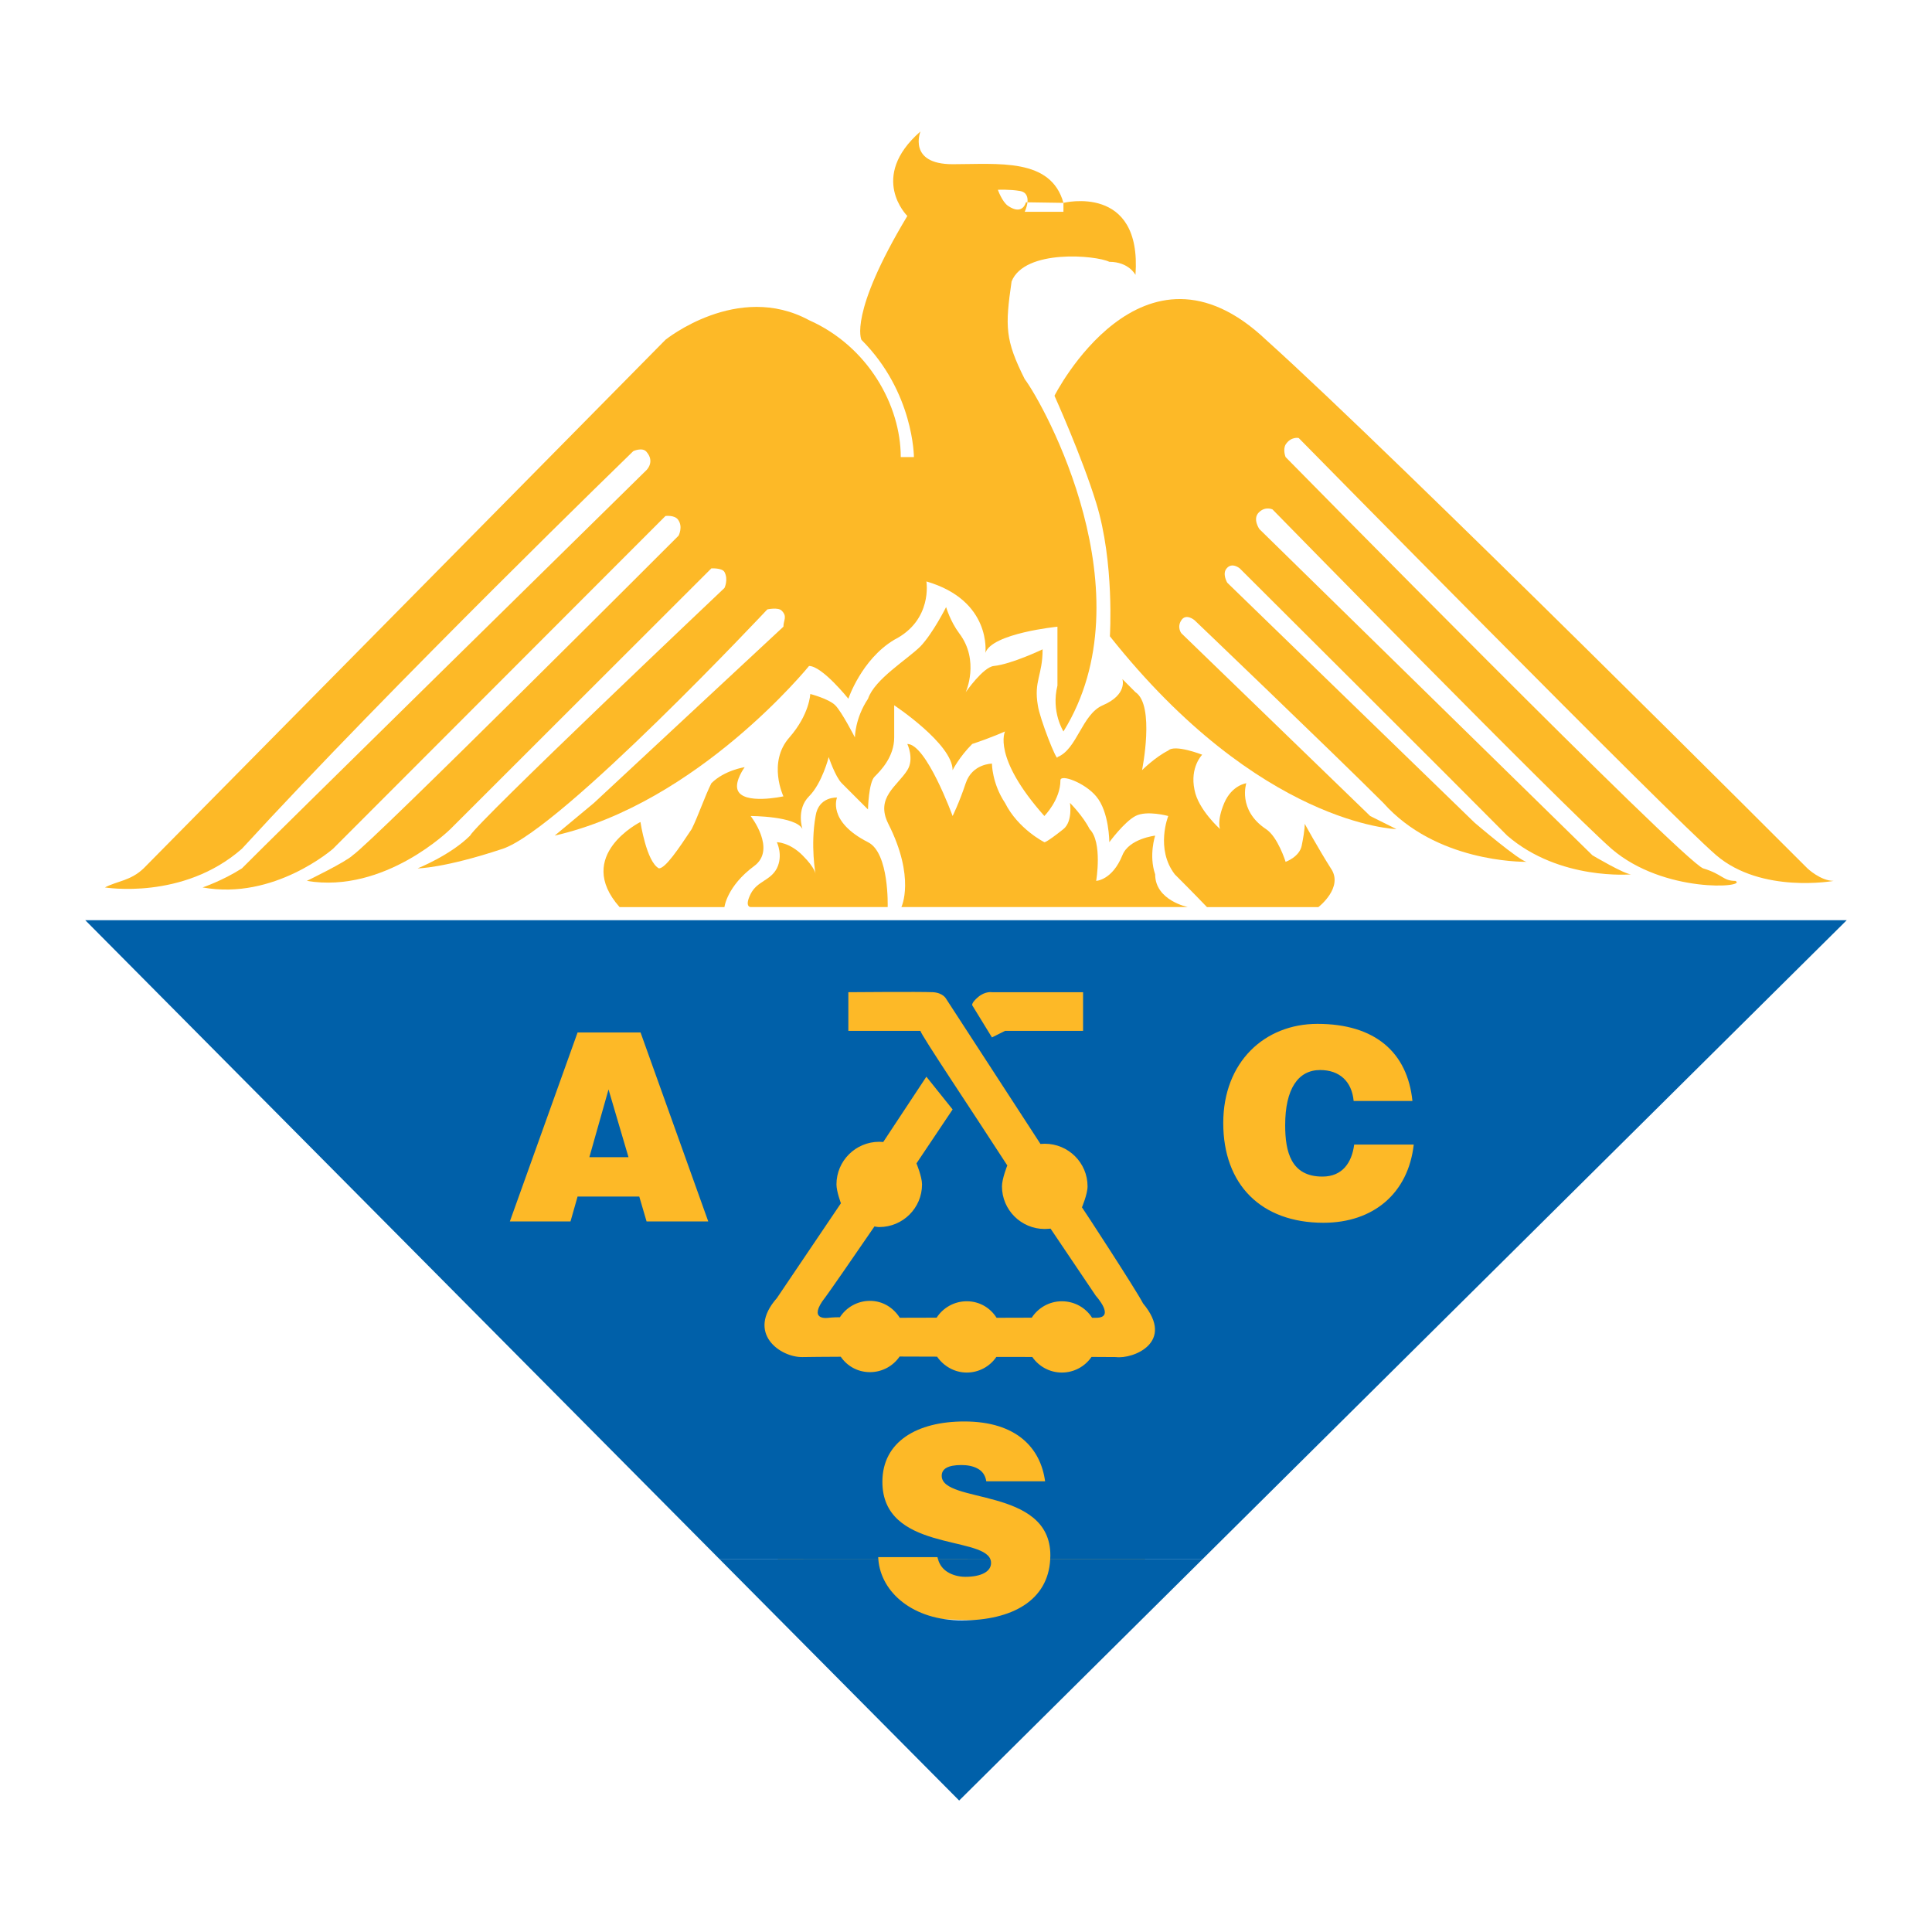 <?xml version="1.0" encoding="utf-8"?>
<!-- Generator: Adobe Illustrator 13.0.0, SVG Export Plug-In . SVG Version: 6.00 Build 14576)  -->
<!DOCTYPE svg PUBLIC "-//W3C//DTD SVG 1.0//EN" "http://www.w3.org/TR/2001/REC-SVG-20010904/DTD/svg10.dtd">
<svg version="1.0" id="Layer_1" xmlns="http://www.w3.org/2000/svg" xmlns:xlink="http://www.w3.org/1999/xlink" x="0px" y="0px"
	 width="192.756px" height="192.756px" viewBox="0 0 192.756 192.756" enable-background="new 0 0 192.756 192.756"
	 xml:space="preserve">
<g>
	<polygon fill-rule="evenodd" clip-rule="evenodd" fill="#FFFFFF" points="0,0 192.756,0 192.756,192.756 0,192.756 0,0 	"/>
	<polygon fill-rule="evenodd" clip-rule="evenodd" fill="#FDB927" points="108.37,162.033 167.553,96.759 31.345,99.805 
		82.26,161.164 108.37,162.033 	"/>
	<path fill-rule="evenodd" clip-rule="evenodd" fill="#FDB927" d="M105.205,39.484c0,0,8.736-17.282,21.102-5.583
		c13.015,11.702,54.022,52.737,54.022,52.737s1.309,1.249,2.617,1.249c0,0-7.192,1.306-11.708-2.554
		c-4.576-3.919-41.667-41.633-41.667-41.633s-0.769-0.176-1.306,0.652c-0.296,0.538,0,1.251,0,1.251s39.701,40.382,41.663,41.035
		c1.962,0.595,1.962,1.249,3.214,1.249c1.306,0.652-7.133,1.306-12.365-3.207c-5.172-4.573-33.817-33.854-33.817-33.854
		s-0.715-0.354-1.366,0.299c-0.656,0.652,0.057,1.663,0.057,1.663l33.227,32.545c0,0,3.209,1.901,3.862,1.901
		c0,0-7.134,0.653-12.361-3.861c-4.519-4.573-26.689-26.665-26.689-26.665s-0.771-0.653-1.306,0
		c-0.476,0.533,0.059,1.428,0.059,1.428l24.665,23.931c0,0,4.577,3.919,5.229,3.919c-0.652,0-9.091,0-14.32-5.878
		c-5.235-5.226-18.841-18.233-18.841-18.233s-0.837-0.713-1.31,0c-0.476,0.714,0,1.306,0,1.306l18.838,18.233
		c0,0,1.312,0.653,2.618,1.305c0,0-13.612-0.357-28.589-19.239c0,0,0.473-7.364-1.366-13.307
		C107.941,45.542,105.205,39.484,105.205,39.484L105.205,39.484L105.205,39.484z"/>
	<path fill-rule="evenodd" clip-rule="evenodd" fill="#FDB927" d="M63.897,82.008c0,0-6.657,3.324-2.081,8.493
		c1.19,0,10.461,0,10.461,0s0.238-2.082,2.971-4.101c2.257-1.662-0.357-4.987-0.357-4.987s4.519,0,5.171,1.305
		c0,0-0.652-1.958,0.653-3.267c1.309-1.306,1.965-3.917,1.965-3.917s0.652,1.959,1.306,2.611c0.652,0.653,2.614,2.615,2.614,2.615
		s0.057-2.672,0.656-3.268c0.591-0.592,1.958-1.959,1.958-3.919c0-1.248,0-3.207,0-3.207s5.828,3.859,5.828,6.473
		c0,0,0.652-1.306,1.958-2.614c1.966-0.652,3.271-1.248,3.271-1.248s-1.305,2.556,3.924,8.435c0,0,1.604-1.604,1.604-3.562
		c0-0.653,2.436,0.238,3.567,1.601c1.31,1.543,1.31,4.576,1.31,4.576s1.481-2.019,2.61-2.614c1.132-0.595,3.271,0,3.271,0
		s-1.306,3.267,0.652,5.82c1.966,1.959,3.209,3.268,3.209,3.268h11.118c0,0,2.556-1.962,1.244-3.863
		c-1.244-1.958-2.611-4.454-2.611-4.454s0.059,0.415-0.299,2.197c-0.237,1.129-1.604,1.604-1.604,1.604s-0.772-2.496-1.959-3.268
		c-2.855-1.9-1.965-4.573-1.965-4.573s-1.424,0.178-2.196,1.962c-0.774,1.839-0.418,2.611-0.418,2.611s-2.199-1.958-2.553-3.919
		c-0.477-2.258,0.768-3.501,0.768-3.501s-2.733-1.072-3.386-0.416c-1.306,0.652-2.615,1.958-2.615,1.958s1.31-6.473-0.655-7.778
		c-1.305-1.308-1.305-1.308-1.305-1.308s0.536,1.543-1.959,2.614c-2.081,0.891-2.557,4.393-4.522,5.167
		c0,0.653-1.781-3.861-1.957-5.167c-0.415-2.435,0.476-2.971,0.476-5.583c0,0-3.094,1.482-4.875,1.663
		c-1.071,0.119-2.795,2.614-2.795,2.614s1.428-3.148-0.653-5.881c-0.89-1.19-1.305-2.611-1.305-2.611s-1.312,2.611-2.557,3.917
		c-1.309,1.308-4.576,3.268-5.232,5.229c-1.309,1.958-1.309,3.859-1.309,3.859s-1.306-2.553-1.959-3.207
		c-0.652-0.652-2.495-1.129-2.495-1.129s-0.061,2.02-2.081,4.335c-2.203,2.492-0.598,5.877-0.598,5.877s-4.039,0.891-4.576-0.652
		c-0.296-0.891,0.713-2.258,0.713-2.258s-2.019,0.299-3.325,1.604c-0.656,1.306-1.312,3.268-1.964,4.573
		c-1.306,1.962-2.615,3.92-3.268,3.92C64.492,85.985,63.897,82.008,63.897,82.008L63.897,82.008L63.897,82.008z"/>
	<path fill-rule="evenodd" clip-rule="evenodd" fill="#FDB927" d="M74.893,90.5h13.67c0,0,0.177-5.406-1.961-6.474
		c-4.101-2.08-3.091-4.454-3.091-4.454s-1.843-0.122-2.139,1.84c-0.533,2.968,0,5.82,0,5.82s0-0.595-1.309-1.901
		c-1.305-1.306-2.557-1.306-2.557-1.306s0.653,1.306,0,2.611c-0.652,1.249-1.958,1.249-2.614,2.554
		C74.239,90.5,74.893,90.5,74.893,90.5L74.893,90.5L74.893,90.5z"/>
	<path fill-rule="evenodd" clip-rule="evenodd" fill="#FDB927" d="M89.93,90.5h28.588c0,0-3.268-0.652-3.268-3.268
		c-0.653-1.901,0-3.861,0-3.861s-2.618,0.299-3.27,1.96c-1.011,2.496-2.615,2.554-2.615,2.554s0.656-3.86-0.656-5.168
		c-0.652-1.305-1.958-2.611-1.958-2.611s0.296,1.839-0.652,2.611c-1.789,1.425-1.904,1.309-1.904,1.309s-2.617-1.309-3.924-3.919
		c-1.305-1.962-1.305-3.92-1.305-3.92s-1.966,0-2.618,1.958c-0.653,1.962-1.306,3.268-1.306,3.268s-2.618-7.187-4.518-7.187
		c0,0,0.711,1.486,0,2.614c-1.01,1.605-3.21,2.733-1.9,5.345C91.358,87.59,89.93,90.5,89.93,90.5L89.93,90.5L89.93,90.5z"/>
	<path fill-rule="evenodd" clip-rule="evenodd" fill="#FDB927" d="M106.1,21.131h-3.866c0,0,0.895-1.838-0.476-2.077
		c-1.01-0.177-2.2-0.119-2.2-0.119s0.414,1.189,1.014,1.605c1.482,1.005,1.781-0.357,1.781-0.357l3.747,0.057
		c0,0,7.842-1.958,7.187,7.188c0,0-0.653-1.306-2.61-1.306c-1.31-0.654-8.442-1.306-9.751,1.958c-0.653,4.515-0.653,5.82,1.309,9.74
		c1.962,2.614,12.364,21.442,3.866,35.157c0,0-1.252-1.958-0.6-4.569c0-2.616,0-5.229,0-5.882c0,0-6.533,0.652-7.189,2.61
		c0,0,0.656-5.222-5.886-7.126c0,0,0.653,3.862-3.209,5.821c-3.27,1.96-4.576,5.881-4.576,5.881s-2.614-3.267-3.923-3.267
		c0,0-11.057,13.66-25.376,16.924l3.924-3.265l18.896-17.58c0-0.653,0.421-1.01-0.178-1.604c-0.354-0.354-1.427-0.12-1.427-0.12
		S55.994,82.718,50.166,84.68c-5.881,1.958-8.499,1.958-8.499,1.958s3.27-1.306,5.232-3.266
		c0.656-1.306,25.379-24.707,25.379-24.707s0.415-0.83,0-1.601c-0.238-0.415-1.306-0.357-1.306-0.357L44.937,82.718
		c0,0-6.538,6.474-14.323,5.168c0,0,3.923-1.901,4.576-2.554c1.961-1.306,32.512-31.889,32.512-31.889s0.476-0.895-0.062-1.605
		c-0.354-0.476-1.248-0.356-1.248-0.356L33.229,84.68c0,0-5.882,5.168-13.016,3.859c0,0,1.962-0.652,3.924-1.901
		c1.245-1.306,40.355-39.729,40.355-39.729s0.891-0.83,0-1.842c-0.415-0.473-1.309-0.058-1.309-0.058S39.056,68.409,24.137,84.68
		c-5.886,5.168-13.671,3.859-13.671,3.859c1.247-0.652,2.555-0.652,3.863-1.901c1.308-1.306,52.064-52.737,52.064-52.737
		s7.191-5.82,14.324-1.958c5.885,2.611,9.152,8.493,9.152,13.661h1.312c0,0,0-6.473-5.236-11.702c0,0-1.306-2.553,4.58-12.355
		c0,0-3.923-3.854,1.309-8.432c0,0-1.309,3.268,3.209,3.268c4.576,0,9.805-0.652,11.057,3.858V21.131L106.1,21.131L106.1,21.131z"/>
	<path fill-rule="evenodd" clip-rule="evenodd" fill="#0060A9" d="M87.632,155.578c0.261,3.311,3.475,6.09,8.336,6.09
		c5.024,0,8.594-1.994,8.812-6.09h15.177l-24.262,24.062l-23.887-24.062H87.632L87.632,155.578L87.632,155.578L87.632,155.578z
		 M98.816,155.578c0.038,0.111,0.062,0.23,0.062,0.354c0,0.891-1.023,1.387-2.57,1.387c-0.599,0-1.254-0.156-1.755-0.469
		c-0.461-0.279-0.805-0.707-0.965-1.275L98.816,155.578L98.816,155.578L98.816,155.578z"/>
	<path fill-rule="evenodd" clip-rule="evenodd" fill="#0060A9" d="M71.809,155.578L8.504,91.806h175.748l-64.295,63.772H104.78
		c0.007-0.137,0.014-0.268,0.014-0.404c0-6.861-10.839-5.107-10.839-7.936c0-0.68,0.598-1.07,1.961-1.07
		c0.602,0,1.154,0.102,1.599,0.34c0.445,0.234,0.786,0.625,0.887,1.281h5.867c-0.445-3.301-2.828-5.969-8.064-5.969
		c-4.712,0-8.169,2.016-8.169,6.02c0,6.885,9.907,5.393,10.78,7.742l-5.229-0.004c-0.021-0.074-0.041-0.146-0.055-0.221h-5.915
		c0,0.074,0.007,0.15,0.014,0.225L71.809,155.578L71.809,155.578L71.809,155.578L71.809,155.578z M140.919,109.848
		c-0.496-4.844-3.72-7.697-9.479-7.697c-5.263,0-9.396,3.799-9.396,9.896c0,6.127,3.767,9.949,10.001,9.949
		c4.971,0,8.455-2.932,9.004-7.801h-5.943c-0.233,1.807-1.177,3.193-3.169,3.193c-3.141,0-3.715-2.484-3.715-5.129
		c0-3.643,1.308-5.502,3.484-5.502c1.934,0,3.166,1.129,3.348,3.09H140.919L140.919,109.848L140.919,109.848L140.919,109.848z
		 M62.704,115.451h-3.903l1.912-6.756L62.704,115.451L62.704,115.451L62.704,115.451L62.704,115.451z M56.918,121.865l0.707-2.486
		h6.154l0.731,2.486h6.153l-6.755-18.854h-6.283l-6.758,18.854H56.918L56.918,121.865L56.918,121.865L56.918,121.865z
		 M97.001,100.299l1.966,3.205l1.305-0.652c0,0,0,0,0.653,0c1.309,0,7.133,0,7.133,0v-3.859h-9.091c0,0-0.656-0.121-1.367,0.473
		C96.885,100.061,97.001,100.299,97.001,100.299L97.001,100.299L97.001,100.299L97.001,100.299z M99.429,131.475
		c1.225,0,2.406-0.01,3.509-0.01c0.639-0.984,1.748-1.637,3.005-1.637c1.271,0,2.384,0.65,3.016,1.646c0.167,0,0.302,0,0.408,0
		c1.962,0-0.034-2.189-0.034-2.189l-4.519-6.705c0,0-0.381,0.037-0.577,0.037c-2.356,0-4.271-1.906-4.271-4.252
		c0-0.762,0.533-2.088,0.533-2.088c-3.382-5.236-8.666-13.104-8.666-13.426h-0.652H84.64v-3.859c0,0,7.194-0.061,8.438,0
		c1.014,0.059,1.312,0.652,1.312,0.652l9.417,14.488c0,0,0.285-0.021,0.429-0.021c2.359,0,4.27,1.904,4.27,4.254
		c0,0.785-0.585,2.152-0.585,2.152l0.028-0.059c0.01-0.02,5.433,8.285,6.091,9.58c3.268,3.916-1.033,5.582-2.712,5.357
		c0,0-0.925-0.01-2.428-0.014c-0.643,0.939-1.728,1.559-2.958,1.559c-1.224,0-2.305-0.617-2.95-1.555
		c-1.143-0.004-2.336-0.004-3.585-0.004c-0.638,0.939-1.727,1.559-2.953,1.559c-1.228,0-2.315-0.646-2.961-1.586
		c-1.278,0-2.522-0.012-3.739-0.012c-0.64,0.938-1.728,1.557-2.955,1.557c-1.228,0-2.275-0.6-2.917-1.537
		c-1.663,0.006-2.995,0.02-3.818,0.033c-2.209,0.041-5.653-2.379-2.557-5.881l6.392-9.465c0,0-0.445-1.18-0.445-1.879
		c0-2.35,1.913-4.254,4.27-4.254c0.132,0,0.397,0.02,0.397,0.02l4.304-6.514l2.618,3.268l-3.607,5.381c0,0,0.555,1.332,0.555,2.1
		c0,2.348-1.912,4.252-4.267,4.252c-0.208,0-0.479-0.062-0.479-0.062c-2.068,2.998-4.447,6.488-5.216,7.486
		c-1.305,1.963,0.653,1.627,0.653,1.627s0.424-0.053,1.115-0.053c0.633-0.98,1.741-1.635,3.002-1.635
		c1.275,0,2.342,0.691,2.974,1.688c1.163,0,2.4-0.01,3.675-0.01c0.635-0.984,1.745-1.637,3.006-1.637
		C97.725,129.828,98.797,130.479,99.429,131.475L99.429,131.475L99.429,131.475z"/>
</g>
</svg>
